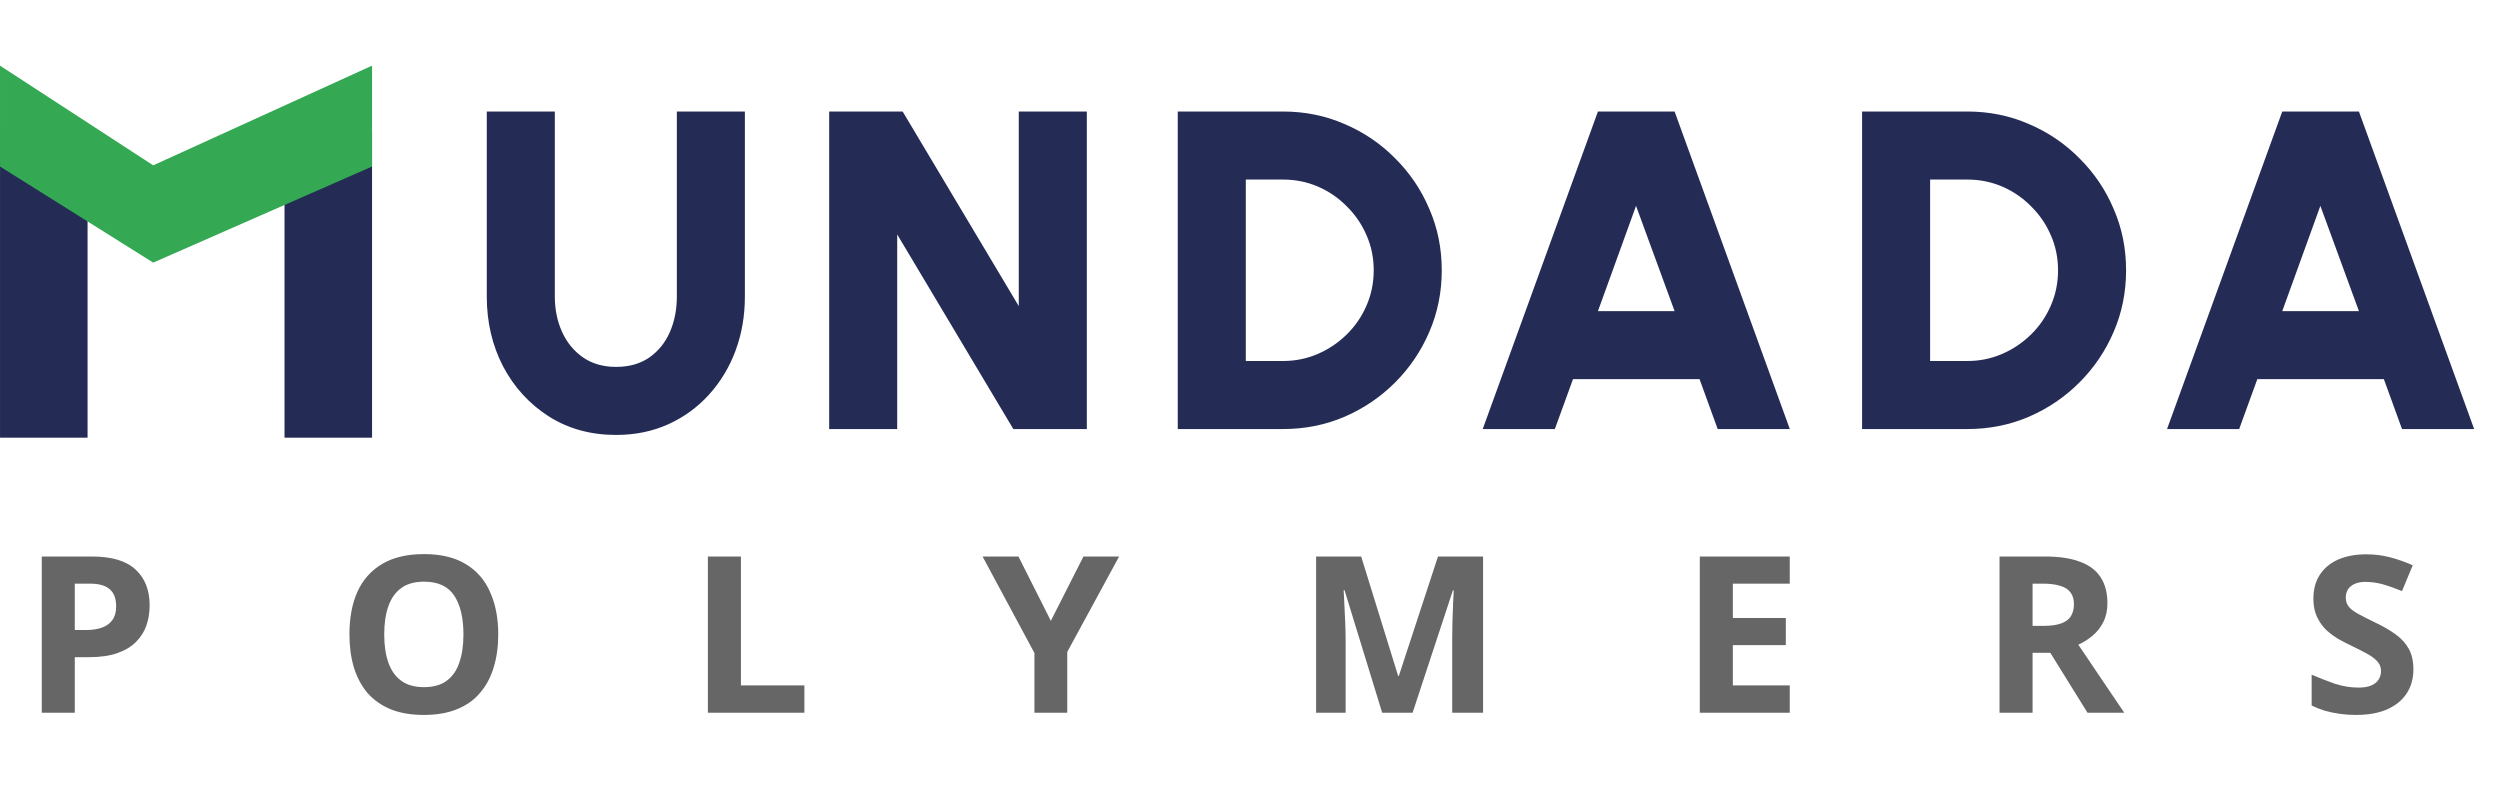 <svg width="303" height="98" viewBox="0 0 303 98" fill="none" xmlns="http://www.w3.org/2000/svg">
<path d="M74.667 52.715C71.588 52.715 68.867 51.963 66.503 50.461C64.157 48.958 62.315 46.942 60.977 44.413C59.658 41.866 58.998 39.044 58.998 35.947V13.516H67.245V35.947C67.245 37.504 67.538 38.934 68.125 40.235C68.711 41.518 69.554 42.544 70.653 43.314C71.771 44.083 73.109 44.468 74.667 44.468C76.243 44.468 77.581 44.092 78.68 43.341C79.78 42.571 80.614 41.545 81.182 40.262C81.75 38.961 82.034 37.523 82.034 35.947V13.516H90.28V35.947C90.28 38.274 89.905 40.455 89.153 42.489C88.402 44.505 87.33 46.282 85.937 47.822C84.544 49.361 82.895 50.561 80.989 51.423C79.083 52.284 76.976 52.715 74.667 52.715ZM100.495 52V13.516H109.402L123.476 37.101V13.516H131.723V52H122.816L108.742 28.415V52H100.495ZM142.744 52V13.516H155.499C158.156 13.516 160.639 14.02 162.948 15.028C165.276 16.017 167.319 17.401 169.078 19.179C170.856 20.938 172.239 22.981 173.229 25.308C174.237 27.618 174.741 30.101 174.741 32.758C174.741 35.415 174.237 37.907 173.229 40.235C172.239 42.544 170.856 44.587 169.078 46.365C167.319 48.124 165.276 49.508 162.948 50.516C160.639 51.505 158.156 52 155.499 52H142.744ZM150.991 43.753H155.499C156.983 43.753 158.385 43.469 159.705 42.901C161.024 42.333 162.197 41.545 163.223 40.537C164.249 39.529 165.047 38.366 165.615 37.046C166.201 35.708 166.494 34.279 166.494 32.758C166.494 31.237 166.201 29.817 165.615 28.497C165.047 27.178 164.249 26.014 163.223 25.006C162.215 23.98 161.052 23.183 159.732 22.615C158.413 22.047 157.002 21.762 155.499 21.762H150.991V43.753ZM193.67 13.516H202.961L216.925 52H208.184L205.985 45.953H190.646L188.447 52H179.706L193.67 13.516ZM193.67 37.706H202.961L198.288 24.951L193.67 37.706ZM225.685 52V13.516H238.439C241.097 13.516 243.58 14.02 245.889 15.028C248.216 16.017 250.26 17.401 252.019 19.179C253.796 20.938 255.18 22.981 256.17 25.308C257.178 27.618 257.681 30.101 257.681 32.758C257.681 35.415 257.178 37.907 256.17 40.235C255.18 42.544 253.796 44.587 252.019 46.365C250.26 48.124 248.216 49.508 245.889 50.516C243.58 51.505 241.097 52 238.439 52H225.685ZM233.931 43.753H238.439C239.924 43.753 241.326 43.469 242.645 42.901C243.965 42.333 245.137 41.545 246.164 40.537C247.19 39.529 247.987 38.366 248.555 37.046C249.142 35.708 249.435 34.279 249.435 32.758C249.435 31.237 249.142 29.817 248.555 28.497C247.987 27.178 247.19 26.014 246.164 25.006C245.156 23.98 243.992 23.183 242.673 22.615C241.353 22.047 239.942 21.762 238.439 21.762H233.931V43.753ZM276.61 13.516H285.902L299.866 52H291.124L288.925 45.953H273.587L271.388 52H262.646L276.61 13.516ZM276.61 37.706H285.902L281.228 24.951L276.61 37.706Z" fill="#242C56"/>
<path d="M39.788 53.048V15.914" stroke="#242C56" stroke-width="10.61"/>
<path d="M5.308 53.048V15.914" stroke="#242C56" stroke-width="10.61"/>
<path d="M0.001 7.957L18.568 20.04L45.092 7.957V20.182L18.568 31.829L0.001 20.182V7.957Z" fill="#34A853"/>
<path d="M11.107 67.448C13.548 67.448 15.325 67.978 16.439 69.04C17.571 70.083 18.136 71.524 18.136 73.363C18.136 74.194 18.013 74.99 17.765 75.75C17.517 76.493 17.102 77.165 16.518 77.766C15.953 78.349 15.201 78.809 14.264 79.145C13.327 79.481 12.168 79.649 10.789 79.649H9.065V86.386H5.06V67.448H11.107ZM10.895 70.737H9.065V76.36H10.391C11.152 76.36 11.806 76.263 12.354 76.068C12.902 75.874 13.327 75.564 13.627 75.14C13.928 74.716 14.078 74.168 14.078 73.496C14.078 72.558 13.822 71.869 13.309 71.427C12.796 70.967 11.992 70.737 10.895 70.737ZM60.388 76.891C60.388 78.358 60.202 79.693 59.831 80.896C59.477 82.081 58.929 83.106 58.186 83.972C57.461 84.839 56.524 85.502 55.374 85.962C54.243 86.422 52.908 86.651 51.369 86.651C49.831 86.651 48.487 86.422 47.338 85.962C46.206 85.484 45.269 84.821 44.526 83.972C43.801 83.106 43.253 82.072 42.882 80.869C42.528 79.667 42.351 78.332 42.351 76.864C42.351 74.901 42.669 73.195 43.306 71.745C43.96 70.295 44.95 69.172 46.277 68.376C47.62 67.563 49.327 67.156 51.396 67.156C53.447 67.156 55.136 67.563 56.462 68.376C57.788 69.172 58.77 70.304 59.406 71.771C60.06 73.221 60.388 74.928 60.388 76.891ZM46.568 76.891C46.568 78.217 46.736 79.357 47.072 80.312C47.408 81.267 47.93 82.001 48.637 82.514C49.345 83.026 50.255 83.283 51.369 83.283C52.519 83.283 53.438 83.026 54.128 82.514C54.835 82.001 55.348 81.267 55.666 80.312C56.002 79.357 56.17 78.217 56.17 76.891C56.17 74.892 55.799 73.328 55.056 72.196C54.313 71.064 53.093 70.498 51.396 70.498C50.264 70.498 49.345 70.755 48.637 71.267C47.93 71.78 47.408 72.514 47.072 73.469C46.736 74.424 46.568 75.564 46.568 76.891ZM85.795 86.386V67.448H89.8V83.071H97.492V86.386H85.795ZM127.362 75.246L131.314 67.448H135.638L129.352 79.013V86.386H125.373V79.145L119.087 67.448H123.437L127.362 75.246ZM167.52 86.386L162.958 71.533H162.852C162.87 71.886 162.896 72.417 162.932 73.124C162.967 73.832 163.003 74.592 163.038 75.405C163.073 76.201 163.091 76.926 163.091 77.58V86.386H159.51V67.448H164.974L169.457 81.93H169.536L174.284 67.448H179.748V86.386H176.008V77.421C176.008 76.82 176.017 76.13 176.035 75.352C176.07 74.574 176.097 73.84 176.114 73.151C176.15 72.443 176.176 71.913 176.194 71.559H176.088L171.207 86.386H167.52ZM216.918 86.386H206.017V67.448H216.918V70.737H210.022V74.901H216.441V78.19H210.022V83.071H216.918V86.386ZM247.86 67.448C249.575 67.448 250.99 67.66 252.104 68.085C253.218 68.491 254.049 69.119 254.597 69.968C255.145 70.799 255.42 71.851 255.42 73.124C255.42 73.991 255.252 74.751 254.916 75.405C254.597 76.042 254.164 76.59 253.616 77.05C253.085 77.492 252.511 77.854 251.892 78.137L257.462 86.386H253.006L248.497 79.119H246.348V86.386H242.343V67.448H247.86ZM247.568 70.737H246.348V75.856H247.648C248.532 75.856 249.248 75.759 249.796 75.564C250.345 75.37 250.742 75.078 250.99 74.689C251.238 74.282 251.361 73.796 251.361 73.23C251.361 72.629 251.22 72.152 250.937 71.798C250.672 71.427 250.256 71.161 249.69 71.002C249.142 70.825 248.435 70.737 247.568 70.737ZM292.504 81.135C292.504 82.249 292.23 83.221 291.682 84.052C291.134 84.883 290.338 85.529 289.295 85.988C288.269 86.43 287.014 86.651 285.529 86.651C284.874 86.651 284.229 86.607 283.592 86.519C282.973 86.43 282.372 86.307 281.789 86.147C281.223 85.971 280.684 85.758 280.171 85.511V81.771C281.073 82.16 282.001 82.522 282.956 82.859C283.928 83.177 284.892 83.336 285.847 83.336C286.501 83.336 287.023 83.248 287.412 83.071C287.819 82.894 288.11 82.655 288.287 82.355C288.482 82.054 288.579 81.709 288.579 81.32C288.579 80.843 288.411 80.436 288.075 80.1C287.757 79.764 287.323 79.455 286.775 79.172C286.227 78.871 285.599 78.553 284.892 78.217C284.45 78.005 283.973 77.757 283.46 77.474C282.947 77.174 282.452 76.811 281.974 76.387C281.515 75.945 281.134 75.414 280.834 74.795C280.533 74.176 280.383 73.434 280.383 72.567C280.383 71.436 280.639 70.472 281.152 69.676C281.683 68.863 282.425 68.244 283.38 67.819C284.353 67.395 285.493 67.183 286.802 67.183C287.792 67.183 288.729 67.298 289.613 67.528C290.515 67.757 291.452 68.085 292.425 68.509L291.125 71.639C290.259 71.285 289.481 71.011 288.791 70.817C288.101 70.622 287.394 70.525 286.669 70.525C286.174 70.525 285.75 70.604 285.396 70.763C285.042 70.923 284.768 71.144 284.574 71.427C284.397 71.71 284.308 72.046 284.308 72.434C284.308 72.877 284.441 73.257 284.706 73.575C284.972 73.876 285.369 74.168 285.9 74.45C286.43 74.733 287.094 75.069 287.889 75.458C288.862 75.918 289.684 76.395 290.356 76.891C291.046 77.386 291.576 77.969 291.947 78.641C292.319 79.313 292.504 80.144 292.504 81.135Z" fill="#666666"/>
</svg>
